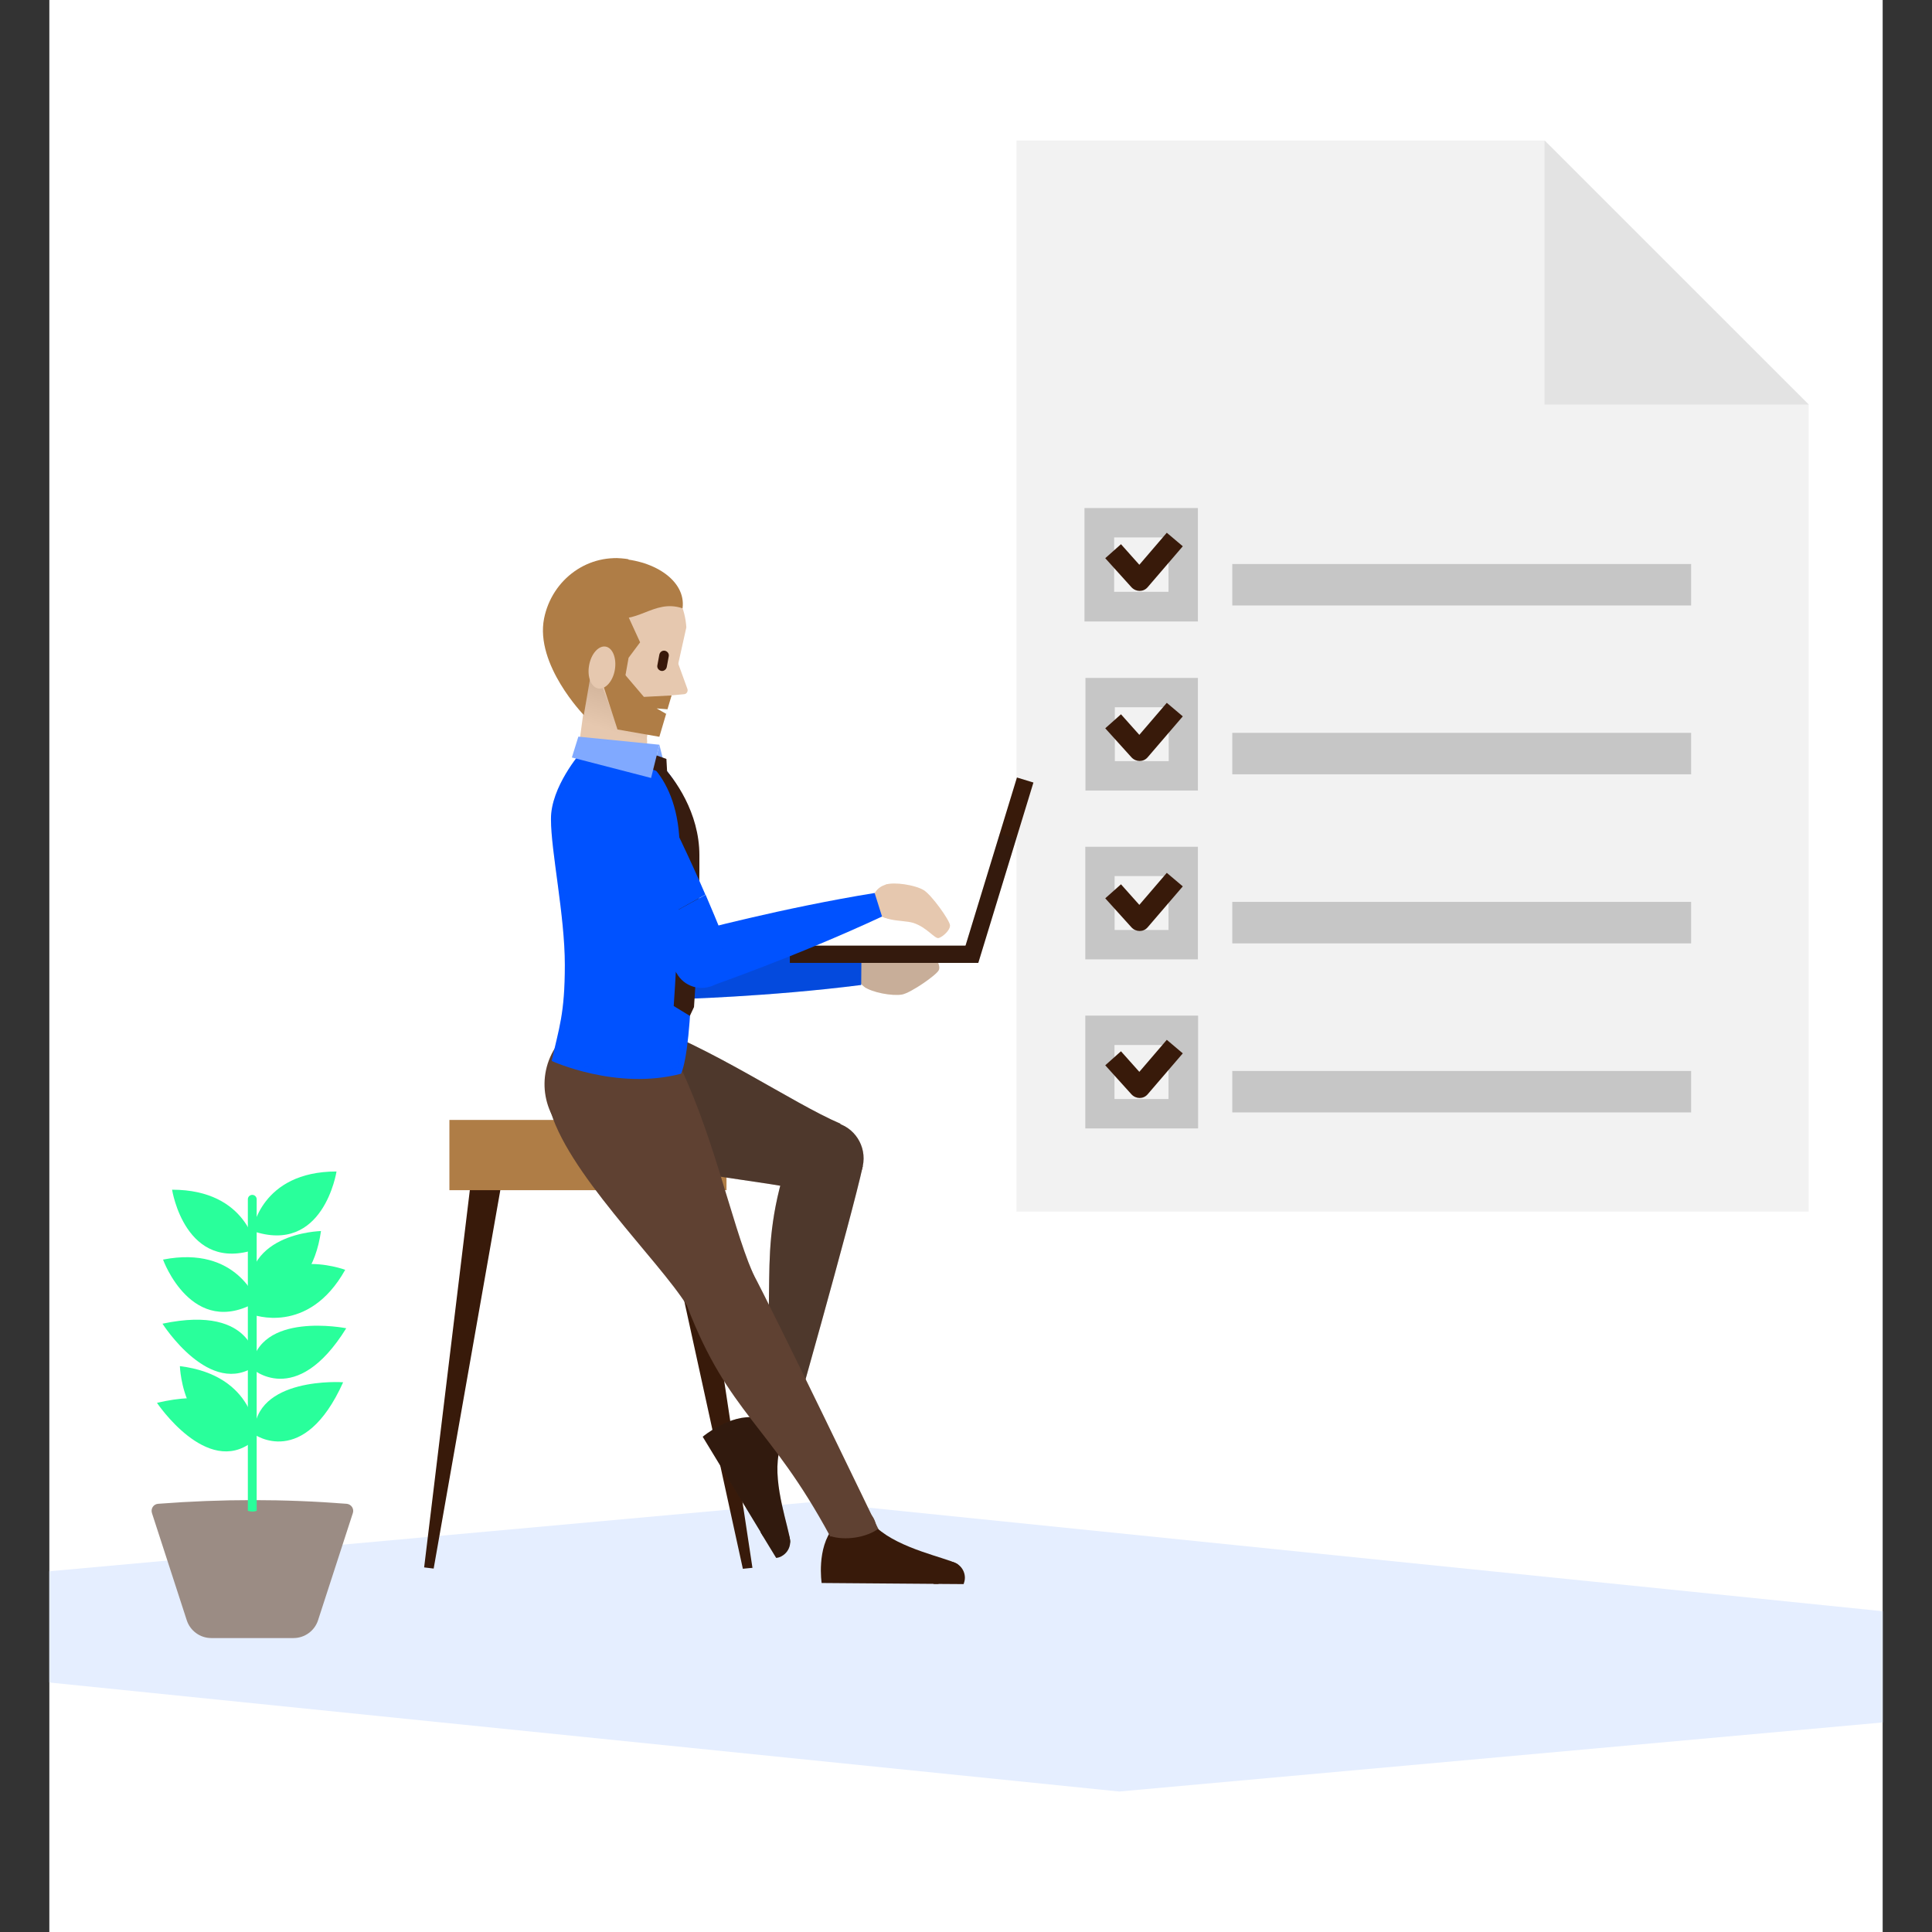 <?xml version="1.0" encoding="UTF-8"?><svg id="Homme_PC_valide_formulaire" xmlns="http://www.w3.org/2000/svg" xmlns:xlink="http://www.w3.org/1999/xlink" viewBox="0 0 280 280"><rect x="0" y="0" width="280" height="280" fill="#333333" stroke="none"/><defs><style>.cls-1{clip-path:url(#clippath-11);}.cls-2{fill:#fff;}.cls-3{clip-path:url(#clippath-2);}.cls-4{clip-path:url(#clippath-13);}.cls-5{fill:url(#Dégradé_sans_nom_18);}.cls-6{clip-path:url(#clippath-6);}.cls-7{fill:#faffff;}.cls-8{fill:#0052ff;}.cls-9{fill:#e6c8af;}.cls-10{clip-path:url(#clippath-7);}.cls-11{clip-path:url(#clippath-1);}.cls-12{clip-path:url(#clippath-4);}.cls-13{fill:#9b8c84;}.cls-14{fill:#381a0a;}.cls-15{clip-path:url(#clippath-12);}.cls-16{fill:#e5eeff;}.cls-17{clip-path:url(#clippath-9);}.cls-18{clip-path:url(#clippath);}.cls-19{fill:#29ff9b;}.cls-20{fill:none;}.cls-21{clip-path:url(#clippath-3);}.cls-22{clip-path:url(#clippath-8);}.cls-23{mask:url(#mask);}.cls-24{clip-path:url(#clippath-5);}.cls-25{fill:url(#Dégradé_sans_nom_19);}.cls-26{opacity:.15;}.cls-27{clip-path:url(#clippath-10);}.cls-28{fill:#5f4132;}.cls-29{fill:#c6c6c6;}.cls-30{fill:#38180a;}.cls-31{opacity:.25;}.cls-32{fill:#f2f2f2;}.cls-33{fill:#1d1d1b;}.cls-34{fill:#00e8ff;}.cls-35{fill:#af7d46;}.cls-36{fill:#371c10;}.cls-37{fill:#80a9ff;}.cls-38{fill:#e3e3e3;}</style><clipPath id="clippath"><rect class="cls-20" x="83.29" y="109.78" width="66.47" height="35.06"/></clipPath><clipPath id="clippath-1"><rect class="cls-20" x="83.29" y="109.78" width="66.47" height="35.06"/></clipPath><clipPath id="clippath-2"><rect class="cls-20" x="83.29" y="109.78" width="66.47" height="35.06"/></clipPath><clipPath id="clippath-3"><rect class="cls-20" x="83.29" y="109.78" width="66.47" height="35.06"/></clipPath><clipPath id="clippath-4"><rect class="cls-20" x="83.29" y="109.78" width="66.47" height="35.06"/></clipPath><clipPath id="clippath-5"><rect class="cls-20" x="83.29" y="109.78" width="66.47" height="35.06"/></clipPath><clipPath id="clippath-6"><rect class="cls-20" x="83.29" y="109.78" width="66.47" height="35.06"/></clipPath><clipPath id="clippath-7"><rect class="cls-20" x="83.29" y="109.78" width="66.47" height="35.06"/></clipPath><clipPath id="clippath-8"><rect class="cls-20" x="104.27" y="135.76" width="66.47" height="35.06" transform="translate(-49.29 239.97) rotate(-73)"/></clipPath><clipPath id="clippath-9"><rect class="cls-20" x="83.29" y="109.78" width="66.47" height="35.06"/></clipPath><clipPath id="clippath-10"><polygon class="cls-20" points="85.46 96.6 85.46 96.6 84.05 106.97 84.05 106.97 93.58 108.27 94.96 97.88 94.96 97.88 85.46 96.6"/></clipPath><linearGradient id="Dégradé_sans_nom_18" x1="515.62" y1="-490.88" x2="516.71" y2="-490.88" gradientTransform="translate(-3341.17 -6965.54) rotate(107.67) scale(11.03)" gradientUnits="userSpaceOnUse"><stop offset="0" stop-color="#c8aa91"/><stop offset=".8" stop-color="#e6c8af"/><stop offset="1" stop-color="#e6c8af"/></linearGradient><clipPath id="clippath-11"><rect class="cls-20" x="79.8" y="109.02" width="20.68" height="47.35"/></clipPath><clipPath id="clippath-12"><path class="cls-20" d="m84.21,109.02s-4.38,5.03-4.38,9.71,2.01,13.93,2.01,21.1-.86,9.17-1.9,13.93c0,0,9.38,4.32,18.75,1.85,1.85-4.32,1.82-22.89,1.8-32.58,0-9.71-6.69-14.01-6.69-14.01h-9.58Z"/></clipPath><clipPath id="clippath-13"><path class="cls-20" d="m84.21,109.02s-4.38,5.03-4.38,9.71,2.01,13.93,2.01,21.1-.86,9.17-1.9,13.93c0,0,9.38,4.32,18.75,1.85,1.85-4.32,1.82-22.89,1.8-32.58,0-9.71-6.69-14.01-6.69-14.01h-9.58Z"/></clipPath><radialGradient id="Dégradé_sans_nom_19" cx="512.43" cy="-578.57" fx="512.43" fy="-578.57" r="1.09" gradientTransform="translate(-7050.56 11914.45) scale(13.95 20.37)" gradientUnits="userSpaceOnUse"><stop offset="0" stop-color="#fff"/><stop offset=".17" stop-color="#fff"/><stop offset="1" stop-color="#000"/></radialGradient><mask id="mask" x="79.8" y="109.02" width="20.71" height="49.07" maskUnits="userSpaceOnUse"><g id="SVGID"><g class="cls-4"><rect class="cls-25" x="79.8" y="109.02" width="20.71" height="49.07"/></g></g></mask></defs><rect class="cls-2" x="7.15" width="265.7" height="280"/><g id="Calque_1"><polygon class="cls-16" points="7.15 227.72 7.15 243.84 162.2 259.64 272.85 249.63 272.85 233.51 117.8 217.68 7.15 227.72"/><g><g><polyline class="cls-32" points="262.13 58.63 262.13 175.59 147.31 175.59 147.31 20.36 223.85 20.36"/><polygon class="cls-38" points="223.85 58.63 262.13 58.63 223.85 20.36 223.85 58.63"/><rect class="cls-29" x="178.59" y="155.21" width="66.5" height="6.01"/><rect class="cls-29" x="178.59" y="130.71" width="66.5" height="6.01"/><rect class="cls-29" x="178.59" y="106.21" width="66.5" height="6.01"/><path class="cls-29" d="m173.61,163.54h-16.32v-16.35h16.35v16.35h-.02Zm-12.07-4.26h7.81v-7.83h-7.83v7.83h.02Z"/><path class="cls-29" d="m173.61,139.04h-16.32v-16.32h16.32v16.32Zm-12.07-4.26h7.81v-7.81h-7.81v7.81Z"/><path class="cls-29" d="m173.61,114.57h-16.3v-16.32h16.3v16.32Zm-12.04-4.26h7.81v-7.81h-7.81v7.81Z"/><rect class="cls-29" x="178.59" y="81.74" width="66.5" height="6.01"/><path class="cls-29" d="m173.61,90.07h-16.44v-16.44h16.44v16.44Zm-12.14-4.3h7.88v-7.88h-7.88v7.88Z"/></g><path class="cls-14" d="m166.32,85.11l5.1-5.94-2.32-1.96-3.98,4.64-2.66-2.98-2.28,2.03,3.82,4.23c.66.68,1.71.68,2.32-.02Z"/><path class="cls-14" d="m166.32,109.76l5.1-5.94-2.32-1.96-3.98,4.64-2.66-2.98-2.28,2.03,3.82,4.23c.66.68,1.71.68,2.32-.02Z"/><path class="cls-14" d="m166.32,134.4l5.1-5.94-2.32-1.96-3.98,4.64-2.66-2.98-2.28,2.03,3.82,4.23c.66.68,1.71.68,2.32-.02Z"/><path class="cls-14" d="m166.32,158.6l5.1-5.94-2.32-1.96-3.98,4.64-2.66-2.98-2.28,2.03,3.82,4.23c.66.68,1.71.68,2.32-.02Z"/></g><g><path class="cls-13" d="m42.53,237.4h-11.91c-1.62,0-3.05-1.05-3.55-2.57l-5.05-15.55c-.2-.64.23-1.3.91-1.34,9.2-.71,18.28-.71,27.3,0,.66.05,1.12.71.91,1.34l-5.05,15.55c-.5,1.53-1.94,2.57-3.55,2.57"/><path class="cls-19" d="m37.2,218.96v-45.15c0-.34-.27-.64-.64-.64-.34,0-.64.27-.64.64v45.15c.46.14.89.14,1.27,0"/><path class="cls-19" d="m36.84,207.87s7.17,5.17,12.89-7.54c0-.02-12.95-.87-12.89,7.54"/><path class="cls-19" d="m36.57,208.96s-.25-8.83-13.82-5.65c0,0,7.22,10.79,13.82,5.65"/><path class="cls-19" d="m37.14,208.01s-.14-8.67-11.07-10.02c0,0,.39,12.29,11.07,10.02"/><path class="cls-19" d="m36.41,198.26s6.42,6.08,13.77-5.76c-.02,0-12.73-2.55-13.77,5.76"/><path class="cls-19" d="m37.23,197.81s-.05-8.86-13.68-5.97c0,0,6.94,10.95,13.68,5.97"/><path class="cls-19" d="m36.57,190.5s8.08,3.14,13.46-6.47c0,0-11.54-4.28-13.46,6.47"/><path class="cls-19" d="m37.25,188.65s-2.82-8.22-13.62-6.1c0,.02,4.19,11.59,13.62,6.1"/><path class="cls-19" d="m36.32,189.32s8.67,0,10.2-10.91c0,.02-12.29.2-10.2,10.91"/><path class="cls-19" d="m37.14,181.03s-1.18-8.61-12.2-8.61c0,0,1.89,12.18,12.2,8.61"/><path class="cls-19" d="m36.57,178.39s1.18-8.61,12.2-8.61c0,0-1.89,12.18-12.2,8.61"/></g></g><g id="Calque_4"><polygon class="cls-14" points="68.18 171.75 72.64 171.75 62.85 227.33 61.47 227.16 68.18 171.75"/><polygon class="cls-14" points="102.31 182.62 97.87 182.62 107.66 227.36 109.05 227.22 102.31 182.62"/><rect class="cls-35" x="65.13" y="162.31" width="40.16" height="10.18"/></g><g id="Calque_2"><g><g><path class="cls-28" d="m109.57,205.44c1.48-.91,3.41-.44,4.32,1.04s.42,3.41-1.07,4.32-3.41.44-4.32-1.04c-.89-1.48-.42-3.41,1.07-4.32"/><path class="cls-14" d="m113.38,225.47c1.12-.68,1.48-2.14.78-3.26-.68-1.12-2.14-1.46-3.26-.78-.29.16-.49.39-.68.63l2.27,3.72c.31-.03.63-.13.89-.31"/><path class="cls-14" d="m101.84,208.23s3.93-3.33,7.74-2.79l3.26,5.37c-.83,4.48,1.56,10.73,1.67,12.55.08,1.61-3.91-.73-3.91-.73l-8.75-14.4Z"/><path class="cls-28" d="m121.81,162.86c-7.14-3.07-18.7-11.17-29.9-15.03l-6.38,18.6c11.2,3.85,25.32,4.51,32.84,6.49l3.44-10.05Z"/><path class="cls-28" d="m84.8,166.17c-4.97-2.21-7.24-8.02-5.05-13,2.19-4.97,8.02-7.21,13-5s7.24,8.02,5.05,13c-2.19,4.95-8.02,7.19-13,5"/><path class="cls-28" d="m114.65,166.79c.63-2.89,3.44-4.71,6.3-4.12s4.71,3.44,4.09,6.33-3.44,4.71-6.3,4.12c-2.86-.63-4.69-3.46-4.09-6.33"/><path class="cls-28" d="m125.04,169.01c-1.51,7.06-10.94,40.32-10.94,40.32l-4.48-3.67c3.85-18.15-.57-22.95,5-38.86l10.42,2.21Z"/><path class="cls-28" d="m113.74,209.84c-.31-1.9-2.11-3.91-4.06-4.45.31,1.93,2.14,3.91,4.06,4.45"/><g class="cls-31"><g><path class="cls-33" d="m109.57,205.44c1.48-.91,3.41-.44,4.32,1.04s.42,3.41-1.07,4.32-3.41.44-4.32-1.04c-.89-1.48-.42-3.41,1.07-4.32"/><path class="cls-33" d="m113.38,225.47c1.12-.68,1.48-2.14.78-3.26-.68-1.12-2.14-1.46-3.26-.78-.29.16-.49.39-.68.63l2.27,3.72c.31-.03.63-.13.89-.31"/><path class="cls-33" d="m101.84,208.23s3.93-3.33,7.74-2.79l3.26,5.37c-.83,4.48,1.56,10.73,1.67,12.55.08,1.61-3.91-.73-3.91-.73l-8.75-14.4Z"/><path class="cls-33" d="m121.81,162.86c-7.14-3.07-18.7-11.17-29.9-15.03l-6.38,18.6c11.2,3.85,25.32,4.51,32.84,6.49l3.44-10.05Z"/><path class="cls-33" d="m114.65,166.79c.63-2.89,3.44-4.71,6.3-4.12s4.71,3.44,4.09,6.33-3.44,4.71-6.3,4.12c-2.86-.63-4.69-3.46-4.09-6.33"/><path class="cls-33" d="m125.04,169.01c-1.51,7.06-10.94,40.32-10.94,40.32l-4.48-3.67c3.85-18.15-.57-22.95,5-38.86l10.42,2.21Z"/><path class="cls-33" d="m113.74,209.84c-.31-1.9-2.11-3.91-4.06-4.45.31,1.93,2.14,3.91,4.06,4.45"/><path class="cls-33" d="m80.64,162.6c-2.92-4.61-1.56-10.7,3.02-13.6,4.58-2.92,10.68-1.54,13.6,3.07s1.56,10.7-3.02,13.6c-4.58,2.92-10.68,1.54-13.6-3.07"/></g></g><polygon class="cls-37" points="94.55 111.99 95.56 107.93 96.58 111.99 94.55 111.99"/><path class="cls-9" d="m128.12,143.01c1.12-.78,1.38-2.34.6-3.46-.81-1.12-2.34-1.41-3.46-.6-1.12.78-1.38,2.34-.6,3.46.78,1.12,2.34,1.38,3.46.6"/><path class="cls-9" d="m124.6,139.6l.68,3.41c1.04.83,4.06,1.38,5.47,1.12,1.3-.26,5.03-2.86,5.31-3.54.29-.65-.44-1.9-.91-2.29-.47-.36-2.11.89-4.25.81-1.8-.05-4.77-1.72-6.3.49"/><path class="cls-34" d="m97.98,144.81c-2.29-.03-4.12-1.9-4.09-4.19.03-2.29,1.9-4.14,4.17-4.12,2.29.03,4.12,1.9,4.09,4.19-.03,2.32-1.9,4.14-4.17,4.12"/><path class="cls-8" d="m98.04,136.53s13.41.63,26.8,2.63l-.03,3.59c-13.44,1.72-26.85,2.06-26.85,2.06l.08-8.28Z"/><path class="cls-34" d="m94.47,113.58l-10.83,3.91c2.4,6.72,5.05,12.94,7.11,17.42l9.25-3.41c-1.28-4.77-3.15-11.23-5.52-17.92"/><path class="cls-34" d="m90.72,134.91c1.98,4.4,3.39,7.16,3.39,7.16l7.76-2.79s-.68-3.07-1.93-7.79l-9.22,3.41Z"/><path class="cls-34" d="m83.63,117.49c-1.07-3,.49-6.3,3.46-7.37,3-1.07,6.28.49,7.34,3.49,1.07,3-.49,6.3-3.46,7.37-3,1.07-6.28-.49-7.34-3.49"/><rect class="cls-14" x="130.93" y="124.86" width="27.32" height="2.5" transform="translate(-18.29 227.51) rotate(-73)"/><rect class="cls-14" x="114.47" y="137.05" width="27.3" height="2.5"/><g class="cls-26"><g class="cls-18"><g><g class="cls-11"><path class="cls-33" d="m128.12,143.01c1.12-.78,1.38-2.34.6-3.46-.81-1.12-2.34-1.41-3.46-.6-1.12.78-1.38,2.34-.6,3.46.78,1.12,2.34,1.38,3.46.6"/></g><g class="cls-3"><path class="cls-33" d="m124.6,139.6l.68,3.41c1.04.83,4.06,1.38,5.47,1.12,1.3-.26,5.03-2.86,5.31-3.54.29-.65-.44-1.9-.91-2.29-.47-.36-2.11.89-4.25.81-1.8-.05-4.77-1.72-6.3.49"/></g><g class="cls-21"><path class="cls-33" d="m97.98,144.81c-2.29-.03-4.12-1.9-4.09-4.19.03-2.29,1.9-4.14,4.17-4.12,2.29.03,4.12,1.9,4.09,4.19-.03,2.32-1.9,4.14-4.17,4.12"/></g><g class="cls-12"><path class="cls-33" d="m98.04,136.53s13.41.63,26.8,2.63l-.03,3.59c-13.44,1.72-26.85,2.06-26.85,2.06l.08-8.28Z"/></g><g class="cls-24"><path class="cls-33" d="m94.47,113.58l-10.83,3.91c2.4,6.72,5.05,12.94,7.11,17.42l9.25-3.41c-1.28-4.77-3.15-11.23-5.52-17.92"/></g><g class="cls-6"><path class="cls-33" d="m90.72,134.91c1.98,4.4,3.39,7.16,3.39,7.16l7.76-2.79s-.68-3.07-1.93-7.79l-9.22,3.41Z"/></g><g class="cls-10"><path class="cls-33" d="m83.63,117.49c-1.07-3,.49-6.3,3.46-7.37,3-1.07,6.28.49,7.34,3.49,1.07,3-.49,6.3-3.46,7.37-3,1.07-6.28-.49-7.34-3.49"/></g><g class="cls-22"><rect class="cls-33" x="130.93" y="124.86" width="27.32" height="2.5" transform="translate(-18.29 227.51) rotate(-73)"/></g><g class="cls-17"><rect class="cls-33" x="114.47" y="137.05" width="27.3" height="2.5"/></g></g></g></g><path class="cls-28" d="m120.72,221.56c0-1.75,1.41-3.15,3.15-3.15s3.13,1.41,3.13,3.15-1.41,3.15-3.15,3.15-3.13-1.41-3.13-3.15"/><path class="cls-14" d="m139.84,228.67c0-1.3-1.04-2.37-2.34-2.37s-2.37,1.04-2.37,2.34c0,.31.05.63.18.91l4.35.03c.1-.29.18-.6.18-.91"/><path class="cls-14" d="m119.08,229.43s-.78-5.08,1.72-8.05l6.28.05c3.36,3.05,9.95,4.3,11.56,5.18,1.43.78-2.68,2.94-2.68,2.94l-16.88-.13Z"/><path class="cls-28" d="m109.03,184.32c-3.07-7.14-5.86-20.99-11.33-31.49l-18.1,7.53c2.29,9.32,15.89,22.27,19.98,28.88l9.45-4.92Z"/><path class="cls-28" d="m80.64,162.6c-2.92-4.61-1.56-10.7,3.02-13.6,4.58-2.92,10.68-1.54,13.6,3.07s1.56,10.7-3.02,13.6c-4.58,2.92-10.68,1.54-13.6-3.07"/><path class="cls-28" d="m99.6,189.24c-1.41-2.6-.44-5.83,2.16-7.21,2.58-1.38,5.81-.42,7.21,2.19,1.41,2.6.44,5.83-2.16,7.21-2.6,1.38-5.83.42-7.21-2.19"/><path class="cls-28" d="m108.95,184.22c3.41,6.35,18.36,37.4,18.36,37.4l-6.98,1.07c-8.8-16.33-14.72-17.68-20.76-33.42l9.38-5.05Z"/><path class="cls-28" d="m127.31,221.54c-2.14-.7-5.24-.21-6.95,1.09,2.11.68,5.24.21,6.95-1.09"/><path class="cls-9" d="m88.92,80.95c5.63,0,10.21,4.4,10.55,9.98h-12.76"/><path class="cls-9" d="m84.21,107.56c0-2.66,2.16-4.82,4.79-4.82s4.79,2.16,4.79,4.82-2.16,4.82-4.79,4.82-4.79-2.16-4.79-4.82"/></g><g class="cls-27"><polygon class="cls-5" points="96.71 98.45 93.06 109.86 82.3 106.42 85.95 95.01 96.71 98.45"/></g><polygon class="cls-9" points="99.47 90.92 90.35 85.17 84.36 91.76 89.6 105.66 97.2 101.13 99.47 90.92"/><g><path class="cls-35" d="m90.01,87.07l2.76,6.02-1.67,2.24-.55,3.07-4.9-.81-1.04,6.04s-7.08-7.29-5.76-13.99c1.15-5.73,6.49-9.61,12.24-8.59"/><polygon class="cls-35" points="97.33 100.79 93.32 101 84.7 90.87 89.49 105.72 95.56 106.78 97.33 100.79"/><path class="cls-9" d="m85.38,96.42c.29-1.67,1.38-2.89,2.4-2.71,1.02.18,1.61,1.69,1.33,3.36s-1.38,2.89-2.4,2.71c-1.04-.18-1.64-1.69-1.33-3.36"/><path class="cls-9" d="m98.24,96.03l1.38,3.8c.13.36-.1.76-.49.78l-1.95.18"/><polygon class="cls-7" points="96.58 103.48 95.17 102.67 96.79 102.8 96.58 103.48"/><path class="cls-35" d="m88.92,80.95c5.68,0,10.55,3.15,10,7.21-4.27-1.43-6.59,2.66-11.1,1.17"/><path class="cls-30" d="m95.82,97.23c-.36-.08-.63-.42-.55-.81l.29-1.56c.08-.36.42-.63.81-.55.36.08.63.42.55.81l-.29,1.56c-.08.36-.44.63-.81.55"/><path class="cls-8" d="m84.21,109.02h9.61s6.67,4.3,6.69,14.01c0,9.71.03,28.28-1.8,32.58-9.38,2.47-18.75-1.85-18.75-1.85,1.04-4.77,1.9-6.75,1.9-13.93s-2.01-16.41-2.01-21.1c-.05-4.69,4.35-9.71,4.35-9.71"/><g class="cls-26"><g class="cls-1"><g class="cls-15"><g class="cls-23"><rect class="cls-8" x="79.8" y="109.02" width="20.71" height="49.07"/></g></g></g></g><path class="cls-9" d="m93.79,107.38c-2.66-1.2-6.95-1.2-9.61,0,2.68,1.2,6.98,1.2,9.61,0"/><path class="cls-36" d="m95.04,111.63c1.85,2.24,3.46,5.91,3.46,11.41s-.29,14.56-.86,22.76l2.34,1.43.6-1.28c.57-8.23.81-16.28.78-22.01,0-6.17-3.57-11.1-5.55-13.13l-.78.81Z"/><path class="cls-9" d="m131.01,129.18c.81,1.12.52,2.68-.6,3.46-1.12.81-2.68.55-3.49-.57s-.52-2.68.6-3.46c1.15-.81,2.71-.55,3.49.57"/><path class="cls-9" d="m126.56,131.21l1.77-3c1.25-.44,4.3.05,5.52.78,1.15.68,3.78,4.38,3.83,5.1s-1.04,1.67-1.61,1.85c-.57.21-1.69-1.54-3.72-2.19-1.69-.52-5.08.05-5.78-2.55"/><path class="cls-8" d="m102.91,142.99c-2.19.68-4.51-.55-5.18-2.73s.55-4.51,2.73-5.18c2.19-.68,4.51.55,5.18,2.73.65,2.19-.57,4.51-2.73,5.18"/><path class="cls-8" d="m100.43,135.07s12.97-3.49,26.33-5.65l1.07,3.41c-12.27,5.73-24.95,10.13-24.95,10.13l-2.45-7.89Z"/><path class="cls-8" d="m94.1,112.8l-10.13,5.5c3.39,6.28,6.93,12.01,9.64,16.15l8.62-4.79c-1.95-4.53-4.77-10.63-8.13-16.85"/><path class="cls-8" d="m93.61,134.44c2.63,4.04,4.43,6.56,4.43,6.56l7.27-3.93s-1.12-2.92-3.05-7.4l-8.65,4.77Z"/><path class="cls-8" d="m84,118.27c-1.51-2.81-.47-6.3,2.32-7.81,2.79-1.51,6.28-.47,7.79,2.34s.47,6.3-2.32,7.81c-2.81,1.51-6.3.47-7.79-2.34"/><polygon class="cls-36" points="96.71 112.31 92.88 110.9 92.72 108.61 96.58 109.99 96.71 112.31"/><polygon class="cls-37" points="83.82 106.76 82.88 109.78 94.36 112.75 95.56 107.93 83.82 106.76"/></g></g></g></svg>